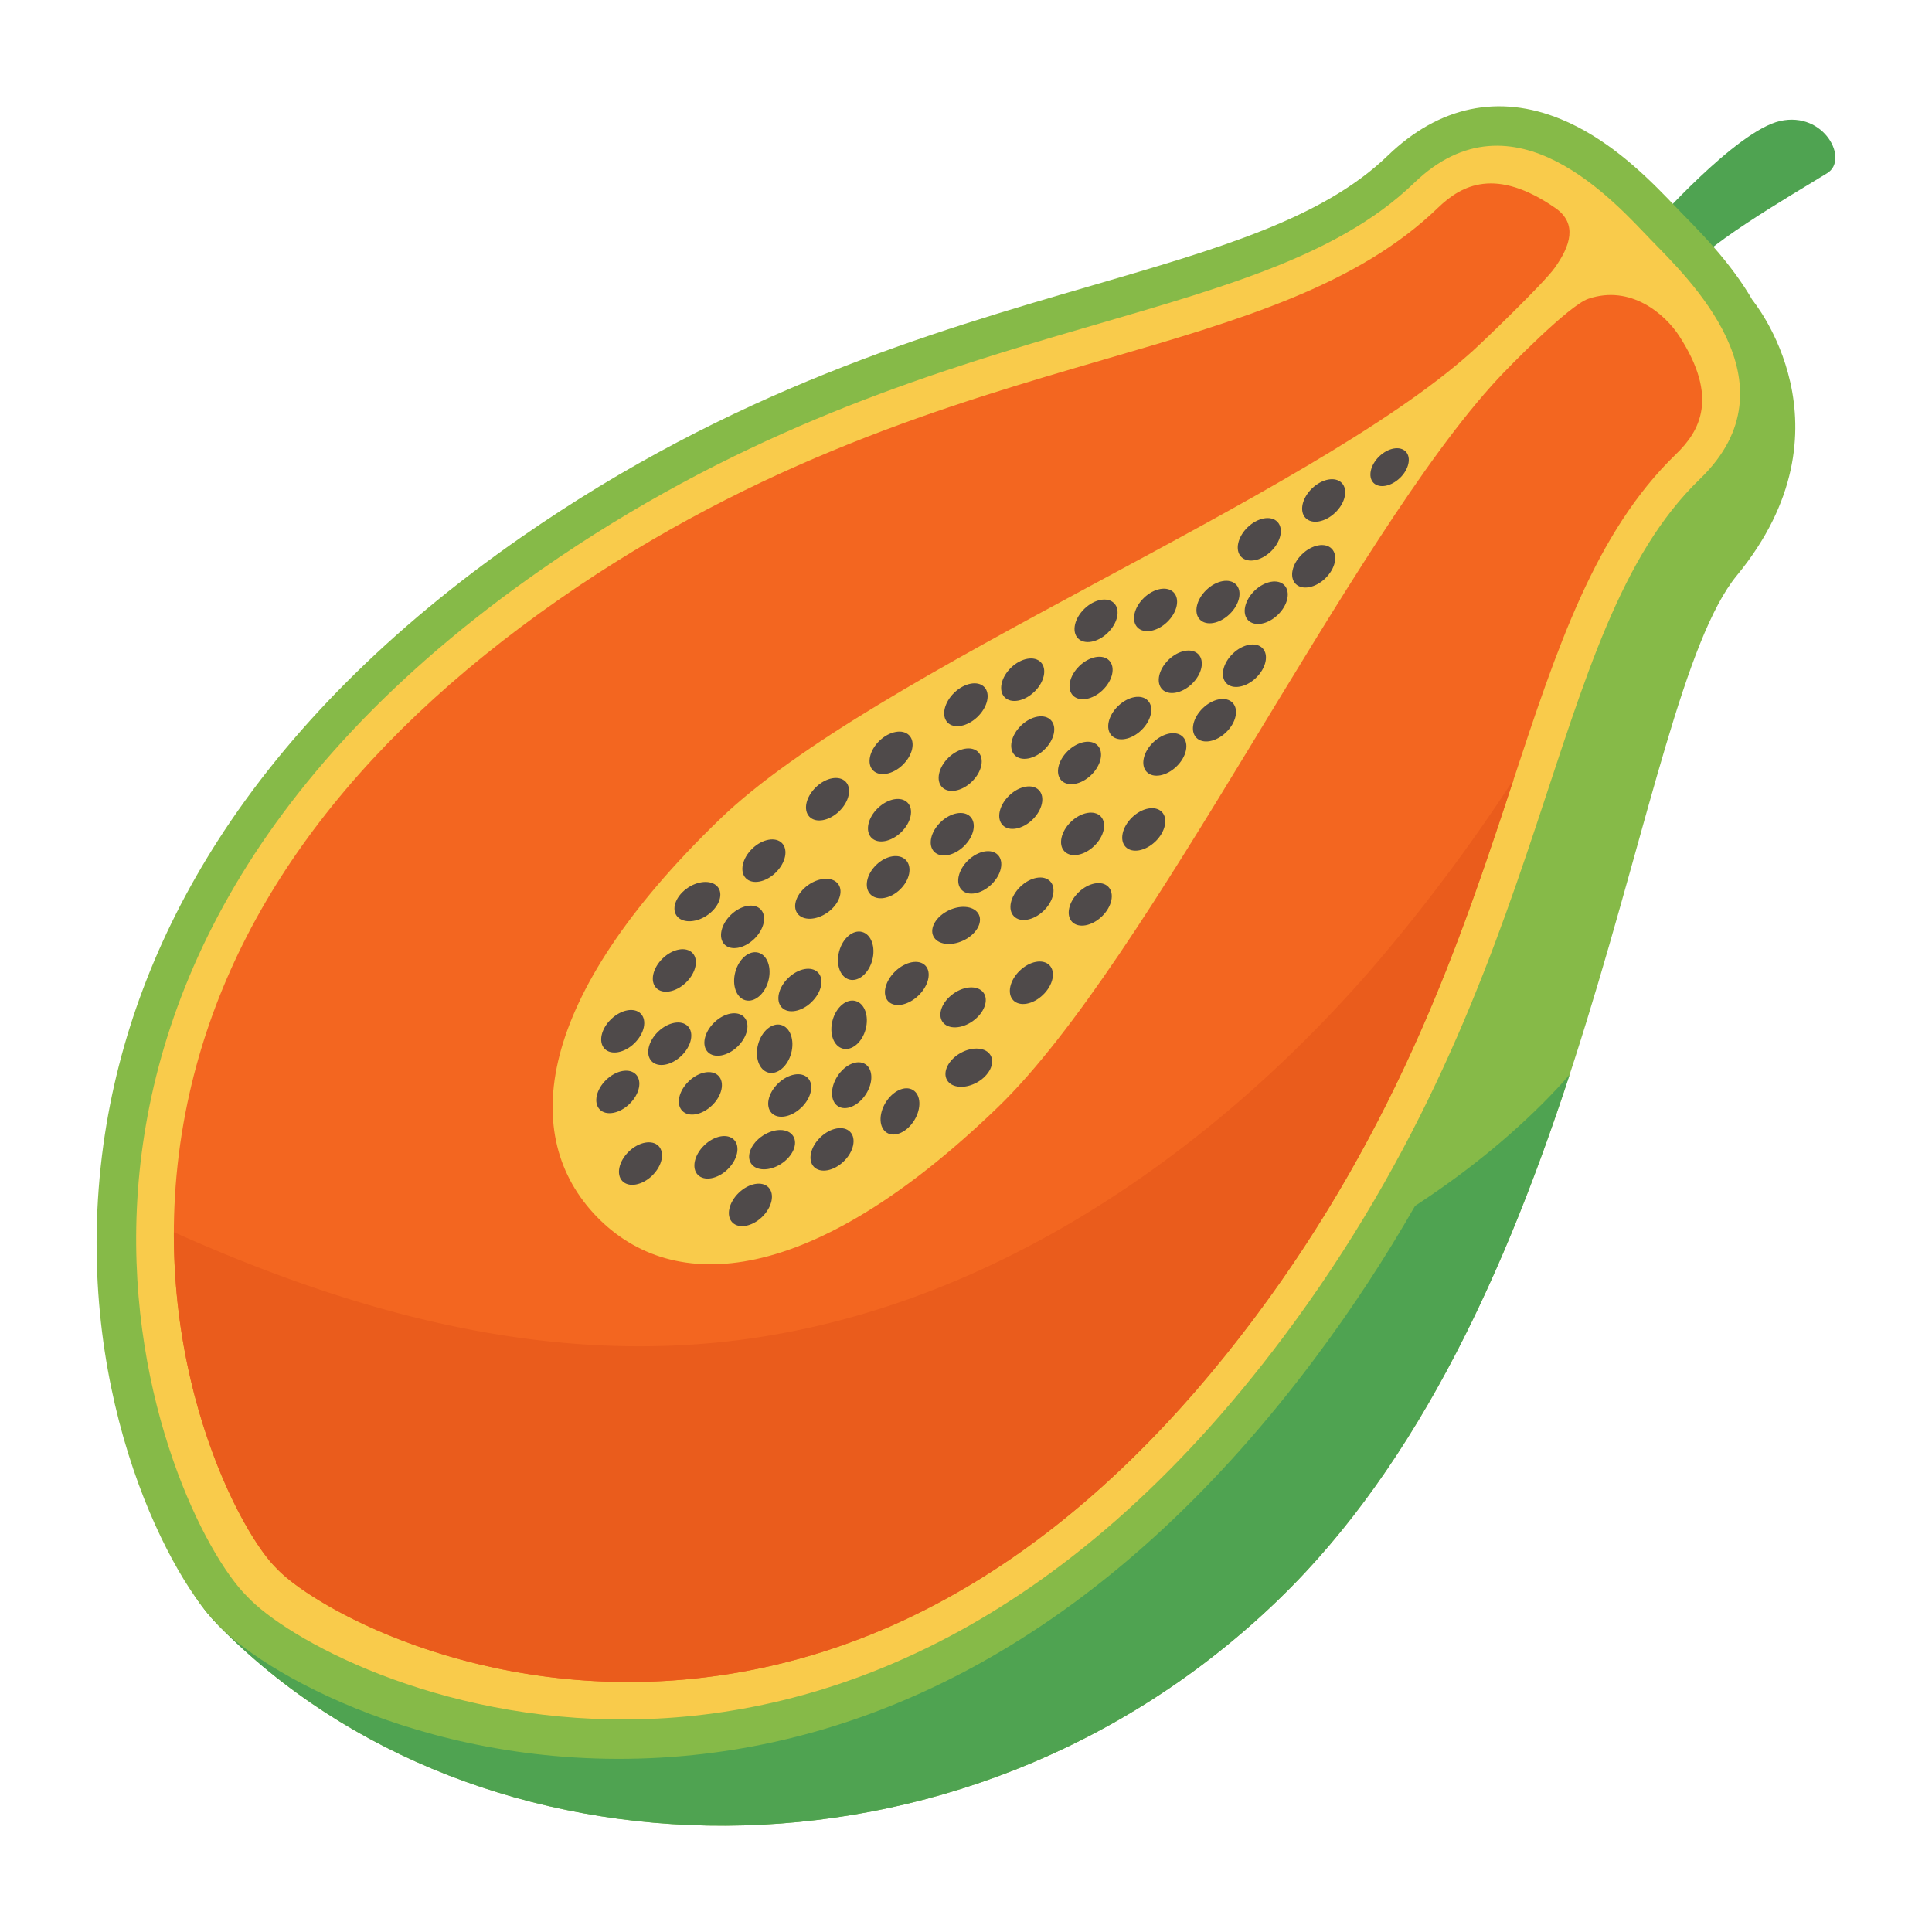 <svg width="50" height="50" viewBox="0 0 50 50" fill="none" xmlns="http://www.w3.org/2000/svg"><g id="Papaya"><path id="Vector" d="M42.752 5.858s2.174-2.473 3.319-2.727 1.786 1 1.218 1.35c-.895.55-3.534 2.085-3.482 2.517z" fill="#4fa351"/><path id="Vector_2" d="M45.354 7.768s2.745 3.293-.405 7.126c-2.686 3.269-3.725 18.648-11.866 26.508-8.199 7.916-20.774 7.452-27.422.67-6.647-6.78 17.847-17.288 17.847-17.288z" fill="#86ba48"/><path id="Vector_3" d="M33.083 41.402c3.713-3.585 5.949-8.734 7.537-13.586q-.338.382-.697.742c-2.22 2.217-4.988 3.815-7.859 5.079-8.232 3.625-17.588 4.592-26.407 2.858-1.371 1.944-1.662 3.878.004 5.578 6.647 6.781 19.223 7.245 27.422-.67" fill="#4fa351"/><path id="Vector_4" d="M5.661 42.073c1.321 1.368 6.061 3.987 12.279 3.347 2.749-.282 5.42-1.181 7.94-2.672 2.934-1.735 5.67-4.282 8.134-7.572 4.003-5.345 5.679-10.43 7.026-14.517 1.093-3.316 1.956-5.935 3.637-7.558 1.323-1.278 1.704-2.815 1.1-4.445-.431-1.164-1.274-2.128-1.96-2.839l-.328-.336-.324-.339c-.686-.71-1.62-1.587-2.769-2.058-1.607-.661-3.157-.335-4.48.943-1.68 1.622-4.328 2.393-7.68 3.37-4.132 1.202-9.274 2.699-14.756 6.512-3.374 2.347-6.016 4.992-7.853 7.863-1.578 2.467-2.57 5.105-2.95 7.842-.856 6.191 1.594 11.019 2.916 12.388z" fill="#86ba48"/><path id="Vector_5" d="M14.023 14.73c9.8-6.816 18.452-6.016 22.575-9.996 2.578-2.49 5.214.526 6.134 1.479.92.952 3.841 3.692 1.263 6.182-4.123 3.98-3.627 12.656-10.783 22.21C21.81 49.83 8.455 43.53 6.385 41.305c-2.15-2.146-7.979-15.713 7.638-26.575" fill="#f9cb4b"/><path id="Vector_6" d="M14.49 15.497c5.172-3.597 10.119-5.037 14.093-6.195 3.509-1.021 6.539-1.903 8.634-3.927.615-.593 1.496-1.054 3.032.006.59.407.388.991-.016 1.554-.294.41-1.84 1.896-2.13 2.157-4.24 3.818-15.489 8.26-19.475 12.11-4.822 4.656-5.177 8.22-3.19 10.28 1.988 2.057 5.564 1.829 10.386-2.827 3.954-3.818 9.105-14.724 12.947-18.86.28-.3 1.832-1.893 2.336-2.063 1.094-.37 1.981.39 2.356.971 1.023 1.585.53 2.454-.088 3.05-2.096 2.024-3.083 5.02-4.227 8.491-1.296 3.932-2.91 8.825-6.686 13.868-3.98 5.315-8.56 8.415-13.612 9.214-5.991.947-10.653-1.66-11.673-2.717l-.069-.07c-1.02-1.058-3.461-5.807-2.305-11.76.975-5.021 4.234-9.49 9.687-13.282" fill="#f36620"/><path id="Vector_7" d="M30.847 17.698c.259-.25.334-.593.167-.765-.166-.172-.51-.11-.77.14-.259.25-.334.593-.167.766.166.172.51.109.77-.141" fill="#4f4a4a"/><path id="Vector_8" d="M32.507 17.54c.259-.25.334-.592.168-.764-.167-.173-.512-.11-.77.14-.26.25-.335.593-.168.765.166.172.511.11.77-.14" fill="#4f4a4a"/><path id="Vector_9" d="M31.822 15.893c.26-.25.334-.593.168-.765s-.511-.11-.77.14c-.26.25-.334.593-.168.765.167.173.511.11.77-.14" fill="#4f4a4a"/><path id="Vector_10" d="M33.071 15.91c.26-.25.334-.592.168-.765-.166-.172-.511-.109-.77.141-.26.25-.334.593-.168.765.167.172.511.11.77-.141" fill="#4f4a4a"/><path id="Vector_11" d="M34.299 14.967c.259-.25.334-.592.168-.764-.167-.173-.512-.11-.77.14-.26.25-.335.593-.168.765.166.172.51.11.77-.14" fill="#4f4a4a"/><path id="Vector_12" d="M32.892 14.27c.259-.25.334-.593.167-.765-.166-.173-.51-.11-.77.14-.259.25-.334.593-.168.765.167.172.512.11.77-.14" fill="#4f4a4a"/><path id="Vector_13" d="M34.558 13.264c.259-.25.334-.592.167-.765-.166-.172-.51-.109-.77.141-.259.25-.334.592-.167.765.166.172.51.11.77-.141" fill="#4f4a4a"/><path id="Vector_14" d="M36.232 12.369c.23-.223.297-.529.149-.682s-.456-.098-.687.125c-.23.223-.297.528-.15.682.15.154.457.097.688-.126" fill="#4f4a4a"/><path id="Vector_15" d="M30.447 19.837c.26-.25.334-.593.168-.765s-.511-.11-.77.14c-.26.25-.334.593-.168.765.167.173.511.11.77-.14" fill="#4f4a4a"/><path id="Vector_16" d="M28.538 17.858c.26-.25.334-.592.168-.764s-.511-.11-.77.14c-.26.25-.334.593-.168.765s.511.11.77-.14" fill="#4f4a4a"/><path id="Vector_17" d="M29.54 18.895c.258-.25.333-.592.167-.764-.167-.173-.511-.11-.77.14-.26.25-.334.593-.168.765s.511.11.77-.14" fill="#4f4a4a"/><path id="Vector_18" d="M30.207 16.097c.26-.25.334-.593.168-.765-.167-.173-.511-.11-.77.14-.26.25-.334.593-.168.765s.511.11.77-.14" fill="#4f4a4a"/><path id="Vector_19" d="M28.667 16.378c.259-.25.334-.592.168-.765-.167-.172-.511-.109-.77.141-.26.25-.334.592-.168.765.166.172.511.11.77-.14" fill="#4f4a4a"/><path id="Vector_20" d="M31.732 18.951c.259-.25.334-.592.167-.764-.166-.173-.511-.11-.77.14s-.334.593-.168.765c.167.172.512.11.77-.14" fill="#4f4a4a"/><path id="Vector_21" d="M26.769 17.903c.259-.25.334-.593.167-.765-.166-.172-.51-.11-.77.14-.259.25-.334.593-.168.765.167.173.512.11.77-.14" fill="#4f4a4a"/><path id="Vector_22" d="M28.24 20.057c.258-.25.333-.592.167-.764s-.511-.11-.77.14c-.26.25-.334.593-.168.765.167.172.511.11.77-.14" fill="#4f4a4a"/><path id="Vector_23" d="M26.719 21.214c.259-.25.334-.593.168-.765-.167-.172-.512-.11-.77.14-.26.25-.335.593-.168.766.166.172.51.109.77-.141" fill="#4f4a4a"/><path id="Vector_24" d="M25.15 20.23c.26-.25.335-.592.168-.764-.166-.172-.511-.11-.77.14s-.334.593-.168.765c.167.173.512.11.77-.14" fill="#4f4a4a"/><path id="Vector_25" d="M25.299 18.551c.262-.254.34-.599.174-.771s-.514-.107-.777.147c-.262.253-.34.599-.174.771s.514.107.777-.147" fill="#4f4a4a"/><path id="Vector_26" d="M27.028 19.4c.26-.25.334-.592.168-.764s-.511-.11-.77.14-.334.593-.168.765c.167.173.511.11.77-.14" fill="#4f4a4a"/><path id="Vector_27" d="M28.318 21.893c.26-.25.334-.593.168-.765s-.511-.11-.77.14-.334.593-.168.765c.167.173.512.11.77-.14" fill="#4f4a4a"/><path id="Vector_28" d="M23.362 19.795c.26-.25.334-.592.168-.764s-.511-.11-.77.14-.334.593-.168.765c.167.172.511.11.77-.14" fill="#4f4a4a"/><path id="Vector_29" d="M24.945 21.901c.26-.25.334-.592.168-.764s-.511-.11-.77.14-.334.593-.168.765c.167.172.511.11.77-.14" fill="#4f4a4a"/><path id="Vector_30" d="M25.657 22.89c.26-.25.334-.593.168-.765s-.511-.11-.77.14c-.26.25-.334.593-.168.765s.511.11.77-.14" fill="#4f4a4a"/><path id="Vector_31" d="M23.77 25.764c.264-.256.344-.603.178-.775-.167-.173-.516-.105-.781.15-.265.256-.345.603-.178.776.166.172.516.104.78-.151" fill="#4f4a4a"/><path id="Vector_32" d="M20.071 22.586c.26-.25.334-.592.168-.765-.166-.172-.511-.109-.77.141-.26.25-.334.593-.168.765.167.172.511.11.77-.14" fill="#4f4a4a"/><path id="Vector_33" d="M21.718 20.996c.259-.25.334-.592.168-.765-.167-.172-.512-.11-.77.141-.26.25-.335.592-.168.765.166.172.51.109.77-.141" fill="#4f4a4a"/><path id="Vector_34" d="M16.417 27c.259-.25.334-.592.168-.765-.167-.172-.511-.109-.77.141-.26.25-.334.592-.168.765.166.172.511.11.77-.14" fill="#4f4a4a"/><path id="Vector_35" d="M16.29 28.57c.26-.25.334-.591.168-.764-.167-.172-.511-.11-.77.14-.26.251-.334.593-.168.766.166.172.511.109.77-.141" fill="#4f4a4a"/><path id="Vector_36" d="M18.427 28.608c.259-.25.334-.593.168-.765-.167-.172-.512-.11-.77.14-.26.25-.335.593-.168.765.166.173.51.11.77-.14" fill="#4f4a4a"/><path id="Vector_37" d="M18.83 30.263c.258-.25.333-.592.167-.765-.166-.172-.511-.109-.77.141-.26.25-.334.593-.168.765s.511.11.77-.14" fill="#4f4a4a"/><path id="Vector_38" d="M19.722 31.495c.259-.25.334-.593.167-.765-.166-.172-.51-.11-.77.14-.259.25-.334.593-.167.765.166.173.51.11.77-.14" fill="#4f4a4a"/><path id="Vector_39" d="M23.293 23.02c.254-.244.321-.585.151-.762-.17-.176-.513-.12-.766.125-.254.245-.322.586-.152.762s.514.12.767-.125" fill="#4f4a4a"/><path id="Vector_40" d="M22.574 24.85c.091-.34-.026-.667-.262-.731s-.502.16-.594.5.025.668.262.732c.236.064.502-.16.594-.5" fill="#4f4a4a"/><path id="Vector_41" d="M20.476 27.257c.092-.34-.025-.668-.261-.732s-.503.16-.595.5.026.668.262.732.502-.16.594-.5" fill="#4f4a4a"/><path id="Vector_42" d="M22.403 26.637c.091-.34-.025-.668-.262-.732-.236-.064-.502.16-.594.5s.025.668.262.732c.236.064.502-.16.594-.5" fill="#4f4a4a"/><path id="Vector_43" d="M19.885 25.386c.092-.34-.025-.668-.261-.732s-.503.16-.594.5c-.092.341.025.669.261.732.236.064.502-.16.594-.5" fill="#4f4a4a"/><path id="Vector_44" d="M20.74 28.663c.258-.25.333-.592.167-.765-.166-.172-.511-.11-.77.141-.26.25-.334.592-.168.765.167.172.511.109.77-.141" fill="#4f4a4a"/><path id="Vector_45" d="M16.877 30.425c.259-.25.334-.592.168-.765-.167-.172-.512-.109-.77.141-.26.25-.334.593-.168.765s.511.11.77-.14" fill="#4f4a4a"/><path id="Vector_46" d="M21.834 30.058c.259-.25.334-.593.168-.765-.167-.172-.511-.11-.77.14-.26.25-.334.593-.168.765s.511.11.77-.14" fill="#4f4a4a"/><path id="Vector_47" d="M25.176 26.425c.293-.208.418-.536.279-.731-.14-.196-.49-.186-.782.022-.293.209-.418.536-.279.732.14.195.49.185.782-.023" fill="#4f4a4a"/><path id="Vector_48" d="M19.519 24.3c.259-.25.334-.593.167-.765-.166-.172-.51-.11-.77.14-.259.251-.334.593-.168.766.167.172.512.109.77-.141" fill="#4f4a4a"/><path id="Vector_49" d="M17.753 25.428c.259-.25.334-.593.168-.765-.167-.172-.511-.11-.77.14-.26.25-.334.593-.168.765s.511.11.77-.14" fill="#4f4a4a"/><path id="Vector_50" d="M17.635 27.324c.259-.25.334-.593.167-.765-.166-.172-.51-.11-.77.14-.259.25-.334.593-.167.766.166.172.51.109.77-.141" fill="#4f4a4a"/><path id="Vector_51" d="M18.286 23.698c.3-.196.438-.518.307-.719s-.481-.206-.782-.01c-.3.196-.438.518-.307.72.131.2.481.205.782.01" fill="#4f4a4a"/><path id="Vector_52" d="M20.219 30.118c.3-.196.438-.517.307-.719s-.482-.206-.782-.01-.439.518-.307.72c.13.2.48.205.781.01" fill="#4f4a4a"/><path id="Vector_53" d="M19.088 27.085c.259-.25.334-.593.168-.765-.167-.172-.512-.11-.77.14-.26.25-.335.593-.168.766.166.172.511.109.77-.141" fill="#4f4a4a"/><path id="Vector_54" d="M21.003 25.933c.259-.25.334-.592.168-.764-.167-.173-.511-.11-.77.14-.26.25-.334.593-.168.765s.511.11.77-.14" fill="#4f4a4a"/><path id="Vector_55" d="M22.406 28.323c.196-.3.191-.65-.01-.781-.202-.132-.524.005-.72.305s-.191.65.01.781c.201.132.523-.005.72-.305" fill="#4f4a4a"/><path id="Vector_56" d="M23.664 28.99c.186-.307.17-.656-.037-.781-.205-.125-.523.022-.709.328s-.17.655.037.78c.206.125.523-.022.709-.328" fill="#4f4a4a"/><path id="Vector_57" d="M23.321 21.539c.26-.25.334-.593.168-.765s-.511-.11-.77.14c-.26.25-.334.593-.168.765.167.173.511.11.77-.14" fill="#4f4a4a"/><path id="Vector_58" d="M21.418 23.615c.292-.208.417-.536.278-.731-.139-.196-.489-.186-.782.022-.293.209-.418.536-.279.731.14.196.49.186.782-.022" fill="#4f4a4a"/><path id="Vector_59" d="M24.928 24.342c.326-.152.508-.452.406-.67-.102-.216-.448-.268-.774-.115s-.508.453-.406.67.448.268.774.115" fill="#4f4a4a"/><path id="Vector_60" d="M26.993 25.746c.26-.25.334-.593.168-.765-.167-.172-.511-.11-.77.14-.26.25-.334.593-.168.766.167.172.511.109.77-.141" fill="#4f4a4a"/><path id="Vector_61" d="M25.286 28.012c.312-.175.47-.487.352-.697s-.466-.239-.779-.064c-.312.175-.47.487-.352.697s.466.239.779.064" fill="#4f4a4a"/><path id="Vector_62" d="M28.517 23.717c.259-.25.334-.592.167-.765-.166-.172-.51-.11-.77.14-.259.251-.334.593-.168.766.167.172.512.109.77-.141" fill="#4f4a4a"/><path id="Vector_63" d="M27.009 23.572c.259-.25.334-.593.168-.765-.167-.172-.512-.11-.77.14-.26.25-.335.593-.168.765.166.173.51.11.77-.14" fill="#4f4a4a"/><path id="Vector_64" d="M29.902 21.778c.258-.25.333-.593.167-.765s-.511-.11-.77.14-.334.593-.168.765c.167.173.511.11.77-.14" fill="#4f4a4a"/><path id="Vector_65" d="M32.462 34.112c3.777-5.043 5.39-9.936 6.685-13.867l.023-.07a46 46 0 0 1-3.531 4.733c-4.41 5.14-10.453 9.226-17.197 9.847-4.817.444-9.48-.87-13.942-2.867-.012 4.447 1.773 7.785 2.608 8.65l.069.072c1.02 1.056 5.682 3.663 11.673 2.716 5.051-.799 9.63-3.899 13.612-9.214" fill="#ea5c1c"/></g></svg>